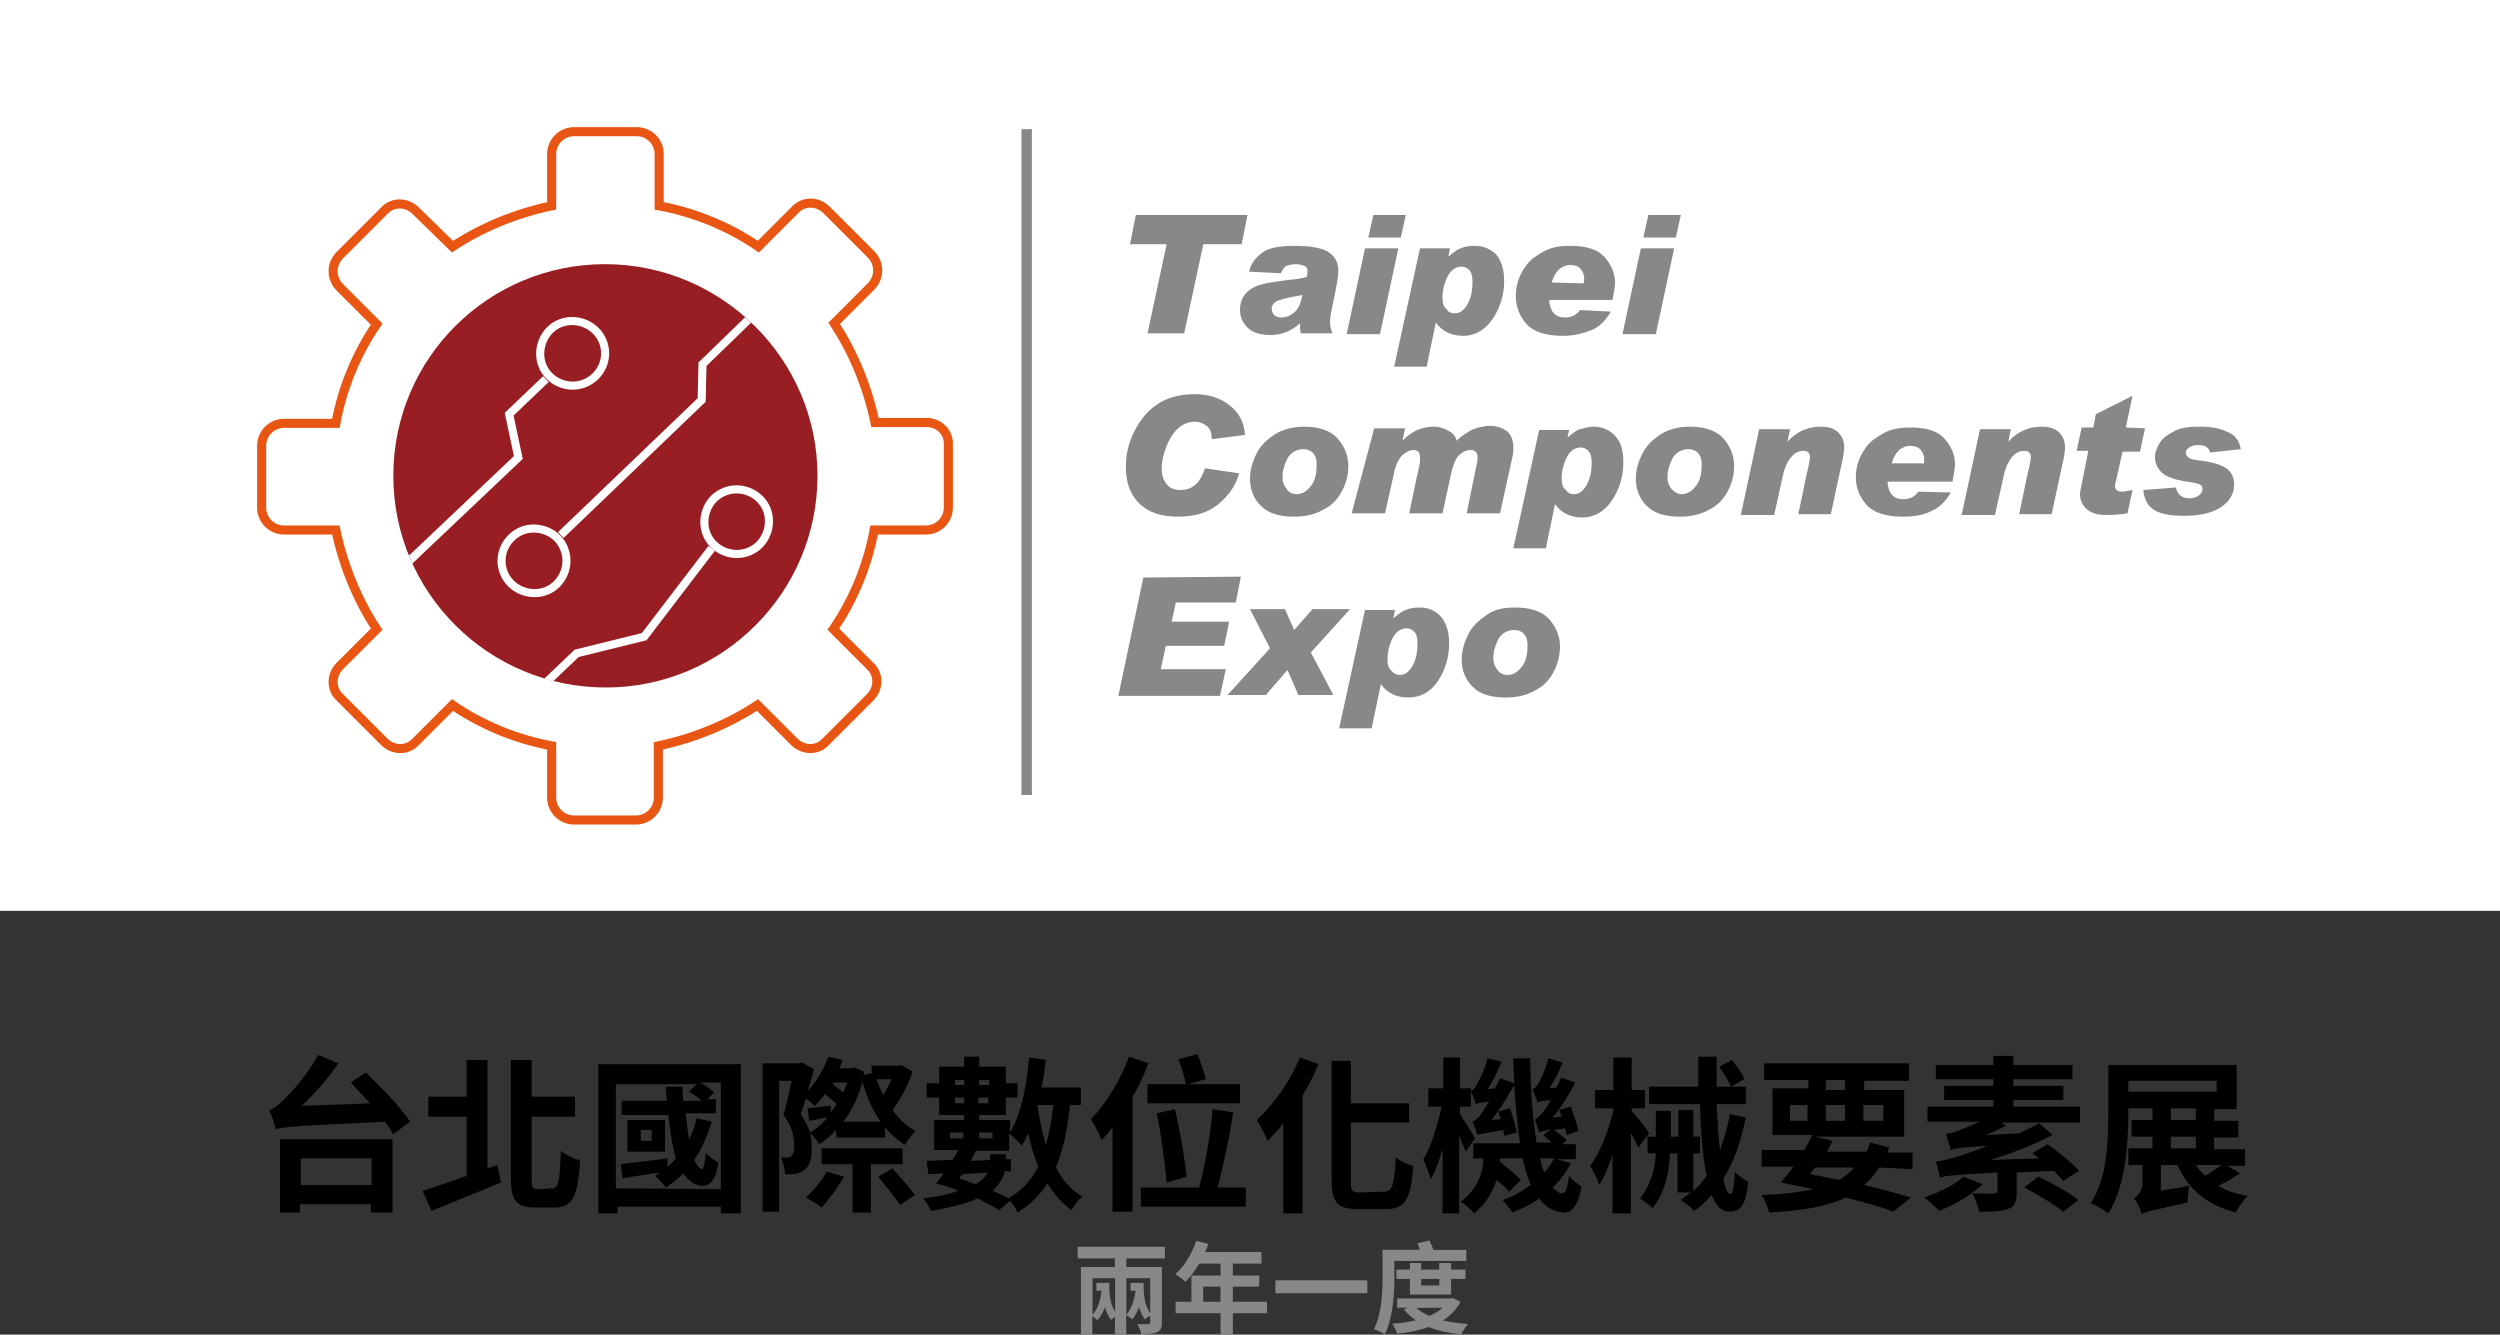 <?xml version="1.0" encoding="UTF-8"?>
<svg id="_圖層_1" data-name="圖層 1" xmlns="http://www.w3.org/2000/svg" xmlns:xlink="http://www.w3.org/1999/xlink" viewBox="0 0 300 160.15">
  <rect x="0" y="0" width="300" height="160.15" fill="#333333" stroke="none"/>
  <defs>
    <style>
      .cls-1 {
        fill: #fff;
      }

      .cls-2 {
        fill: #991e23;
      }

      .cls-3, .cls-4, .cls-5, .cls-6, .cls-7 {
        fill: none;
      }

      .cls-4 {
        clip-path: url(#clippath);
      }

      .cls-5 {
        stroke: #e95513;
        stroke-width: 1.09px;
      }

      .cls-5, .cls-6, .cls-7 {
        stroke-miterlimit: 10;
      }

      .cls-6 {
        stroke: #888;
        stroke-width: 1.25px;
      }

      .cls-7 {
        stroke: #fff;
        stroke-width: .97px;
      }

      .cls-8 {
        fill: #888;
      }
    </style>
    <clipPath id="clippath">
      <circle class="cls-3" cx="72.6" cy="57.1" r="25.4"/>
    </clipPath>
  </defs>
  <rect class="cls-1" width="300" height="109.3"/>
  <g>
    <path d="m43.9,128.7c1.8,1.7,4.2,4.2,5.3,5.9l-2,1.5c-.3-.4-.6-1-1-1.5-10.6.5-12,.6-13.1.9-.1-.5-.5-1.7-.8-2.3.5-.1,1-.5,1.7-1.2.7-.6,2.9-3,4.2-5.4l2.4,1c-1.3,1.9-2.8,3.6-4.4,5.1l8.2-.3c-.8-.9-1.6-1.7-2.3-2.5l1.8-1.2Zm-10.3,8h13.5v8.8h-2.6v-1h-8.5v1h-2.4v-8.8Zm2.5,2.3v3.2h8.5v-3.2h-8.5Z"/>
    <path d="m59.7,139.8l.4,2.1c-2.8,1.2-5.9,2.4-8.3,3.4l-1.1-2.4h0c1.4-.4,3.3-1.1,5.3-1.8v-7.1h-4.6v-2.4h4.6v-4.4h2.5v13l1.2-.4Zm6.6,2.8c.7,0,.9-.9,1-4.5.6.5,1.6,1,2.3,1.1-.2,4.1-.8,5.7-3,5.7h-2.4c-2.2,0-2.9-.8-2.9-3.6v-14.1h2.5v4.4h5.2v2.4h-5.2v7.4c0,1.1.1,1.3.8,1.3l1.7-.1h0Z"/>
    <path d="m88.9,127.7v17.9h-2.4v-.8h-12.4v.8h-2.3v-17.9h17.1Zm-2.4,15v-12.8h-2.5c.6.3,1.3.8,1.7,1.2l-.8.8h1v1.7h-3.6c.1,1.1.2,2.2.4,3.1.4-.8.7-1.6.9-2.5l1.8.4c-.5,1.7-1.2,3.3-2.1,4.6.3.6.6,1,.9,1.1.2.1.4-.7.5-1.9.4.4,1.1.9,1.5,1.1-.3,2.5-1.4,3.2-2.7,2.6-.6-.2-1.1-.7-1.5-1.3-.6.6-1.3,1.2-2.1,1.7-.3-.4-.9-1.1-1.3-1.4.2-.1.4-.3.6-.4-1.6.2-3.2.5-4.5.7l-.2-1.7c1.5-.2,3.5-.4,5.6-.7v1c.4-.3.7-.6,1-1-.4-1.4-.7-3.3-.9-5.2h-5.6v-1.7h5.4c0-.6-.1-1.1-.1-1.7h2c0,.6,0,1.1.1,1.7h2.2c-.4-.4-1-.8-1.5-1.1l.9-.9h-9.7v12.5l12.6.1h0Zm-6.7-4.5h-4.5v-3.8h4.5v3.8Zm-1.6-2.6h-1.3v1.3h1.3v-1.3Z"/>
    <path d="m100.3,135.6c-.6.7-1.3,1.3-2,1.7-.2-.4-.8-1-1.1-1.4.2.7.2,1.3.2,1.9,0,1.3-.2,2.1-.9,2.6-.3.2-.6.4-1.1.5h-1.2c0-.5-.2-1.4-.5-2h.8c.2,0,.4,0,.5-.2.2-.2.3-.6.3-1.2,0-1-.2-2.3-1.3-3.7.4-1.2.7-2.8,1-4.1h-1.5v15.7h-2v-17.8h4.4l.3-.1,1.5.8c-.2.8-.5,1.7-.8,2.6,1.1-1.1,1.9-2.5,2.5-4.1l1.7.4c-.1.3-.2.7-.4,1h1.5l.3-.1,1.2.5-.1.4,1-.2v-.9h3.2l.4-.1,1.3.8c-.5,1.6-1.5,3.4-2.4,4.6.8,1.1,1.7,2,2.8,2.5-.4.4-1,1.1-1.3,1.7-.9-.6-1.7-1.3-2.4-2.1v1.2h-5.8l-.1-.9h0Zm-.6-2.1c.2-.3.5-.7.7-1-.4-.4-.9-.8-1.4-1.2-.4.5-.8,1-1.2,1.4-.2-.2-.7-.6-1.1-.9-.2.7-.4,1.3-.6,1.9.5.8.9,1.5,1.1,2.2.8-.4,1.5-1.1,2.1-1.8-.8.1-1.4.3-2.2.4l-.2-1.5c.8-.1,1.7-.2,2.8-.3v.8Zm1.6,7.7c-.7,1.2-1.8,2.7-2.7,3.7-.5-.4-1.4-.9-1.9-1.2.9-.8,1.9-2,2.5-3.1l2.1.6Zm3.2-1.5v5.8h-2.2v-5.8h-3.7v-1.9h9.7v1.9h-3.8Zm-4.5-9.8l-.1.2c.4.3.9.7,1.3,1,.2-.4.3-.8.5-1.2h-1.7Zm5.7,4.7c-1-1.3-1.7-3-2.2-4.8-.5,1.9-1.3,3.5-2.3,4.8h4.5Zm-.5-5.1c.2.7.5,1.3.8,1.9.4-.6.7-1.3,1-1.9h-1.8Zm1.9,10.7c.9,1,2.1,2.4,2.7,3.2l-1.8,1.2c-.5-.9-1.8-2.3-2.6-3.4l1.7-1Z"/>
    <path d="m128.4,132.6c-.3,2.9-.8,5.4-1.7,7.5.8,1.5,1.8,2.7,3.2,3.5-.5.3-1,1.1-1.3,1.6-1.2-.8-2.1-1.9-2.9-3.2-.9,1.4-2.1,2.6-3.6,3.5-.1-.3-.5-1-.9-1.4l-1.3,1.1c-.7-.4-1.6-.9-2.6-1.4-1.3.6-3.1,1.1-5.6,1.5-.2-.5-.6-1.1-.9-1.5,1.8-.2,3.1-.5,4.2-.9-.9-.4-1.8-.7-2.7-.9.3-.3.6-.7.9-1.2l-1.8.1-.2-1.6c.9,0,1.9-.1,3.1-.1.3-.4.5-.8.7-1.2h-2.9v-3.6h3.6v-.6h-3v-2.1h-1.5v-1.7h1.5v-2h3v-1.2h1.8v1.2h3.2v2h1.4v1.7h-1.4v2.1h-3.2v.6h3.7v1.5c1.3-2.1,2-5.5,2.3-9l2,.3c-.1,1.1-.3,2.2-.5,3.3h4.7v2.1h-1.3Zm-14.4,4h1.6v-.7h-1.6v.7Zm.6-7v.6h1.1v-.6h-1.1Zm1.1,2.8v-.7h-1.1v.7h1.1Zm-.6,9c.7.2,1.3.5,2,.7.7-.4,1.2-.9,1.4-1.4l-3,.2-.4.5Zm5.5-.9c-.2.8-.6,1.6-1.5,2.4.7.3,1.4.6,1.9.9,1.6-.9,2.8-2.2,3.6-3.8-.5-1.2-.9-2.5-1.2-4-.2.5-.5,1-.8,1.5-.3-.4-1-1.1-1.5-1.5v2.1h-4l-.6,1.2,2.3-.1v-.7h1.9v.6h.6v1.5l-.7-.1Zm-3.1-10.9v.6h1.2v-.6h-1.2Zm1.1,2.8v-.7h-1.2v.7h1.2Zm-1.1,3.5v.7h1.6v-.7h-1.6Zm7-3.3c.2,1.7.6,3.3,1,4.8.4-1.4.7-3,.9-4.8h-1.9Z"/>
    <path d="m137.8,127.6c-.5,1.4-1.1,2.7-1.9,4v13.8h-2.4v-10.1c-.4.5-.8,1-1.3,1.5-.2-.6-.9-1.9-1.3-2.5,1.8-1.8,3.5-4.6,4.6-7.5l2.3.8Zm11.7,14.9v2.3h-12.6v-2.3h7c.7-2.6,1.4-6.5,1.6-9.4l2.5.4c-.5,3-1.2,6.5-1.9,9h3.4Zm-7.2-12.3c-.1-.9-.5-2.1-.9-3.1l2.3-.6c.4,1,.8,2.2,1,3l-2.1.6h6.2v2.3h-11.1v-2.3h4.6v.1Zm-2.3,11.7c-.2-2.1-.6-5.6-1.2-8.3l2.2-.5c.6,2.6,1.2,6.1,1.4,8.1l-2.4.7Z"/>
    <path d="m158.2,127.7c-.5,1.3-1.2,2.6-1.9,3.8v14.1h-2.3v-10.8c-.6.8-1.3,1.5-1.9,2.1-.2-.6-.9-1.9-1.3-2.5,2-1.8,4-4.6,5.2-7.5l2.2.8Zm7.9,15.3c1,0,1.2-.8,1.4-4.1.5.4,1.5.9,2.1,1-.3,3.9-.9,5.2-3.3,5.2h-3.3c-2.5,0-3.2-.8-3.2-3.5v-14.3h2.3v5.1h7v2.3h-7v7c0,1.2.1,1.4,1.1,1.4l2.9-.1h0Z"/>
    <path d="m175.9,138.2c-.2-.5-.5-1.2-.8-1.9v9.3h-2v-7.7c-.4,1.4-.9,2.7-1.4,3.6-.2-.7-.6-1.7-.9-2.4.9-1.4,1.7-4,2.2-6.3h-1.6v-2.2h1.8v-3.7h2v3.7h1.3v2.2h-1.3v.9c.4.6,1.6,2.5,1.8,2.9l-1.1,1.6Zm12.6,1.4c-.6,1.1-1.3,2.1-2.2,2.9.4.4.8.7,1.2.7s.6-.7.8-2.1c.3.5,1.1,1,1.5,1.3-.5,2.5-1.3,3.2-2.2,3.1-1.2-.1-2.2-.7-2.9-1.7-.9.7-2,1.2-3.2,1.7-.3-.4-.8-1.1-1.2-1.5,1.3-.4,2.4-1.1,3.4-1.8-.4-.9-.7-2-1-3.2h-2.7v.4c.8.7,2,1.6,2.5,2.2l-1.4,1.4c-.3-.4-.9-.9-1.5-1.4-.5,1.4-1.3,2.9-2.7,4-.3-.4-1.1-1.1-1.6-1.4,2.1-1.6,2.7-3.6,2.7-5.2h-1.2v-1.8h5.6c-.3-2-.5-4.4-.7-7-.8,1.5-1.8,3-2.7,4.2l1.1-.1c-.1-.3-.2-.6-.3-.9l1.4-.4c.3.9.7,2.1.8,2.9l-1.5.4c0-.2-.1-.4-.1-.7-2.4.4-2.9.5-3.1.6-.1-.3-.4-1.2-.6-1.6.3-.1.7-.4,1-.9.2-.2.5-.8,1-1.5-1.1.1-1.4.2-1.6.3-.1-.4-.4-1.2-.6-1.6.3-.1.5-.3.7-.7s1-1.8,1.3-3.2l1.7.4c-.5,1.2-1.1,2.4-1.7,3.3l.9-.1c.2-.4.4-.8.6-1.2l1.7.6c0-1-.1-2-.1-3h2c.1,3.9.3,7.4.8,10.1h1.8c-.3-.3-.7-.6-1-.9l.9-.7c-.9.2-1.2.3-1.4.4-.1-.3-.4-1.2-.5-1.6.3-.1.6-.4,1-.9.2-.2.5-.7.9-1.4-1,.1-1.4.2-1.6.3-.1-.4-.4-1.1-.6-1.6.3-.1.5-.3.7-.7.2-.3.9-1.7,1.2-3l1.7.5c-.4,1.1-1,2.2-1.6,3.1l.9-.1c.2-.4.4-.8.5-1.2l1.7.6c-.7,1.5-1.7,3-2.7,4.2l1.1-.1c-.1-.3-.2-.6-.3-.8l1.4-.4c.3.9.8,2.2.9,2.9l-1.4.5c0-.2-.1-.5-.2-.8-.5.1-.9.1-1.3.2.5.4,1.2.9,1.5,1.2l-.5.5h1.6v1.8h-2.3l1.7.5Zm-3.7-.6c.2.7.3,1.2.5,1.7.5-.5.9-1.1,1.2-1.7h-1.7Z"/>
    <path d="m196.6,137.7c-.2-.4-.5-1.1-.9-1.7v9.6h-2.2v-7c-.5,1.4-1,2.7-1.6,3.6-.2-.7-.7-1.7-1.1-2.3,1.2-1.5,2.2-4.2,2.8-6.6v-.3h-2.2v-2.2h2.2v-3.9h2.2v3.9h1.6v2.2h-1.6v.3c.5.5,1.8,2.2,2.1,2.7l-1.3,1.7Zm12.9-3.6c-.6,2.9-1.4,5.3-2.7,7.3.2,1.2.5,1.9.9,1.9.2,0,.4-.9.5-2.7.4.5,1.1,1,1.6,1.2-.3,2.8-.9,3.6-2.3,3.6-.9,0-1.6-.7-2.1-2-.6.7-1.3,1.4-2.1,1.9-.3-.3-1.1-1-1.6-1.3.4-.3.8-.6,1.2-.9h-1.6v-4.7h-.9c-.1,2.3-.6,4.7-2.1,6.6-.3-.4-1.1-.9-1.5-1.2,1.3-1.6,1.8-3.5,1.9-5.4h-1v-2h1v-3.1h1.8v3.1h.9v-3.2h1.8v3.2h.8v2h-.8v4.5c.6-.5,1.1-1.1,1.6-1.8-.5-2.3-.7-5.3-.8-8.6h-6.1v-2.1h5.9v-3.6h2.2v3.6h3.5v2.1h-3.5c.1,2,.2,3.9.4,5.5.5-1.3.9-2.8,1.2-4.3l1.9.4Zm-1.7-6.9c.6.7,1.3,1.6,1.5,2.3l-1.6.9c-.2-.6-.9-1.7-1.4-2.4l1.5-.8Z"/>
    <path d="m225.5,140.1c-.5.8-1.1,1.5-1.8,2.1,2.1.5,4,1,5.6,1.5l-2.1,1.7c-1.5-.6-3.5-1.1-5.7-1.7-2.3,1.1-5.3,1.6-9.2,1.8-.2-.7-.5-1.5-.9-2.1,2.4-.1,4.5-.3,6.2-.7-1.3-.3-2.6-.5-3.9-.8.5-.6,1-1.2,1.5-1.9h-3.8v-2h5.1c.4-.6.7-1.2,1-1.8h-4.8v-5.6h4.3v-1h-5.3v-2h17.4v2.1h-5.4v1.1h4.8v5.6h-10.7l2.1.5c-.2.4-.4.9-.7,1.3h4.8c.2-.4.3-.7.4-1.1l2.3.6c-.1.2-.1.4-.2.6h3v2l-4-.2h0Zm-10.7-5.6h2.1v-1.9h-2.1v1.9Zm3,5.6c-.2.3-.4.5-.6.8,1.2.2,2.4.5,3.5.7.7-.4,1.3-.9,1.8-1.5h-4.7Zm1.3-9.3h2.3v-1.2h-2.3v1.2Zm2.3,3.7v-1.9h-2.3v1.9h2.3Zm2.2-1.9v1.9h2.4v-1.9h-2.4Z"/>
    <path d="m237.9,142.1c-1.3,1.3-3.4,2.5-5.2,3.2-.4-.4-1.3-1.3-1.8-1.6,1.7-.6,3.7-1.5,4.7-2.5l2.3.9Zm11.7-7.4h-9.4l.5.4c-.8.4-1.6.8-2.4,1.1l4-.2c.8-.4,1.7-.8,2.4-1.2l1.6,1.4c-2.3,1.2-4.9,2.2-7.4,3l5.8-.2c-.3-.2-.6-.4-.8-.6l1.8-1.1c1.3.9,3,2.3,3.8,3.2l-1.9,1.2c-.3-.3-.7-.7-1.1-1.2l-4.5.2v2.4c0,1.1-.2,1.7-1.1,2-.8.3-1.9.3-3.4.3-.1-.7-.5-1.6-.8-2.2,1,0,2.2.1,2.6,0,.3,0,.4-.1.4-.3v-2.2c-5.4.3-6.3.4-6.9.6-.1-.4-.3-1.4-.5-1.9.8-.1,1.6-.3,2.9-.7.6-.2,1.8-.6,3.3-1.2-3.4.2-4,.3-4.4.5-.1-.4-.4-1.3-.6-1.9.5-.1.9-.2,1.5-.4.4-.2,1.5-.6,2.6-1.1h-6.3v-1.8h7.9v-.8h-5.9v-1.7h5.9v-.8h-6.9v-1.7h6.9v-1.1h2.4v1.1h7.1v1.7h-7.1v.8h6v1.7h-6v.8h8v1.9h0Zm-5,6.5c1.5.7,3.7,1.9,4.8,2.8l-1.8,1.4c-1-.8-3.1-2.1-4.7-2.9l1.7-1.3Z"/>
    <path d="m268.8,140.8c-.8.5-1.7,1.1-2.6,1.5,1,.6,2.2,1,3.5,1.2-.5.5-1.1,1.4-1.4,2-3.5-.9-5.7-2.8-7-5.7h-2v3.1l3.4-.6c-.1.6-.2,1.5-.2,2-4.4,1-5.1,1.1-5.5,1.4h0c-.1-.6-.6-1.5-.9-1.9.4-.3,1-.8,1-1.9v-2.1h-1.7v-2h2.9v-1.4h-2.5v-2h2.5v-1.4h-2.9v.6c0,3.5-.3,8.7-2.4,12-.5-.4-1.5-1-2.1-1.2,2-3.1,2.1-7.6,2.1-10.7v-5.9h15.4v5.3h-2.7v1.4h2.9v2h-2.9v1.4h3.7v2h-2.1l1.5.9Zm-13.4-9.8h10.6v-1.3h-10.6v1.3Zm5.1,3.4h3v-1.4h-3v1.4Zm0,3.4h3v-1.4h-3v1.4Zm3,2c.3.5.7.9,1.1,1.3.7-.4,1.4-.9,2-1.3h-3.1Z"/>
  </g>
  <g>
    <g>
      <path class="cls-5" d="m111.2,50.7h-6.2c-.9-4.3-2.6-8.4-4.9-11.9l4.4-4.4c1.1-1.1,1.1-2.8,0-3.9l-5.3-5.3c-1.1-1.1-2.8-1.1-3.8,0l-4.4,4.4c-3.5-2.4-7.6-4.1-11.9-4.9v-6.2c0-1.5-1.2-2.7-2.7-2.7h-7.5c-1.5,0-2.7,1.2-2.7,2.7v6.2c-4.3.9-8.4,2.6-11.9,4.9l-4.4-4.3c-1.1-1.1-2.8-1.1-3.8,0l-5.3,5.3c-1.1,1.1-1.1,2.8,0,3.9l4.4,4.4c-2.4,3.5-4.1,7.6-4.9,11.9h-6.2c-1.5,0-2.7,1.2-2.7,2.7v7.4c0,1.5,1.2,2.7,2.7,2.7h6.2c.9,4.3,2.6,8.4,4.9,11.9l-4.4,4.4c-1.1,1.1-1.1,2.8,0,3.8l5.3,5.3c1.1,1.1,2.8,1.1,3.8,0l4.4-4.4c3.5,2.4,7.6,4.1,11.9,4.9v6.2c0,1.5,1.2,2.7,2.7,2.7h7.4c1.5,0,2.7-1.2,2.7-2.7v-6.2c4.3-.9,8.4-2.6,11.9-4.9l4.4,4.4c1.1,1.1,2.8,1.1,3.8,0l5.3-5.3c1.1-1.1,1.1-2.8,0-3.8l-4.4-4.4c2.4-3.5,4.1-7.6,4.9-11.9h6.2c1.5,0,2.7-1.2,2.7-2.7v-7.5c.1-1.5-1.1-2.7-2.6-2.7h0Z"/>
      <g>
        <path id="SVGID" class="cls-2" d="m98.1,57.1c0,14-11.4,25.4-25.4,25.4s-25.5-11.3-25.5-25.4,11.4-25.4,25.4-25.4,25.5,11.4,25.5,25.4Z"/>
        <g class="cls-4">
          <g>
            <path class="cls-7" d="m71.4,45.2c-1.6,1.5-4,1.4-5.5-.1s-1.4-4,.1-5.5,4-1.4,5.5.1,1.5,4-.1,5.5Z"/>
            <path class="cls-7" d="m91.1,65.4c-1.6,1.5-4,1.4-5.5-.1s-1.4-4,.1-5.5c1.6-1.5,4-1.4,5.5.1,1.5,1.5,1.4,4-.1,5.5Z"/>
            <path class="cls-7" d="m61.4,64.5c1.5-1.5,4-1.4,5.5.1,1.5,1.6,1.4,4-.1,5.5s-4,1.4-5.5-.1-1.5-4,.1-5.5Z"/>
            <polyline class="cls-7" points="65.5 45.5 61.1 49.7 62.2 54.9 44.9 71.3"/>
            <polyline class="cls-7" points="67.3 64.2 84.2 48 84.3 43.7 100.6 27.9"/>
            <polyline class="cls-7" points="85.4 65.8 77.3 76.4 69.2 78.4 62.9 84.4"/>
          </g>
        </g>
      </g>
    </g>
    <line class="cls-6" x1="123.2" y1="15.5" x2="123.2" y2="95.4"/>
    <g>
      <path class="cls-8" d="m149.7,25.8l-.7,3.5h-4.6l-2.3,10.7h-4.4l2.3-10.7h-4.4l.7-3.5s13.4,0,13.4,0Z"/>
      <path class="cls-8" d="m149.9,32.6c.2-1,.8-1.7,1.6-2.3.8-.6,2.2-.8,3.9-.8,2,0,3.4.3,4.1.8.7.5,1.1,1.2,1.1,2.2,0,.7-.2,1.7-.5,3.2-.3,1.4-.5,2.4-.5,2.9s.1.9.3,1.4h-3.8c-.1-.4-.1-.8-.1-1.2-1,.9-2.2,1.4-3.5,1.4s-2.2-.3-2.8-.9-.9-1.3-.9-2.1c0-.9.3-1.6.8-2.1s1.1-.8,1.9-1c.7-.2,1.8-.3,3-.5,1.1-.1,1.9-.2,2.3-.4.1-.3.1-.5.1-.7,0-.3-.1-.5-.4-.6-.3-.1-.6-.2-1-.2s-.8.1-1.1.2c-.3.1-.5.5-.7.9l-3.8-.2Zm6.4,2.8c-1.8.3-2.9.6-3.2.8s-.5.5-.5.8.1.6.3.8.5.3.9.3c.5,0,1-.2,1.5-.6s.8-1.1,1-2.1Z"/>
      <path class="cls-8" d="m167.8,29.8l-2.2,10.3h-4l2.2-10.3c.1,0,4,0,4,0Zm.9-4l-.6,2.7h-3.9l.6-2.7h3.9Z"/>
      <path class="cls-8" d="m173.8,30.8c.6-.5,1.1-.9,1.5-1,.4-.2,1-.3,1.6-.3,1.2,0,2,.4,2.7,1.1.6.8.9,1.8.9,3.1,0,1.7-.5,3.3-1.4,4.6s-2.1,2-3.5,2-2.5-.5-3.3-1.6l-1.1,5.3h-3.9l3.1-14.2h3.6l-.2,1h0Zm.8,6.8c.6,0,1.1-.4,1.5-1.1.4-.7.6-1.6.6-2.7,0-.6-.1-1.1-.4-1.4-.3-.3-.6-.4-.9-.4-.7,0-1.3.4-1.7,1.2s-.6,1.7-.6,2.5c0,.6.1,1.1.5,1.4.2.4.6.5,1,.5Z"/>
      <path class="cls-8" d="m193.3,37.4c-.6,1-1.3,1.8-2.3,2.2s-2.1.7-3.5.7c-2,0-3.5-.5-4.3-1.4s-1.3-2-1.3-3.4c0-.9.2-1.8.6-2.6.4-.8.9-1.5,1.6-2,.7-.5,1.4-.9,2-1.1s1.4-.3,2.3-.3c1.9,0,3.3.4,4.1,1.3s1.3,1.9,1.3,3.1c0,.4-.1,1.1-.3,2.1h-7.6c.1,1.4.7,2.1,1.9,2.1.8,0,1.4-.3,1.8-.9l3.7.2Zm-3.3-3.4c.1-.1.1-.3.1-.6,0-.5-.2-.9-.5-1.2s-.7-.4-1.2-.4-.9.2-1.3.5c-.4.4-.7.9-.9,1.6l3.8.1h0Z"/>
      <path class="cls-8" d="m200.9,29.8l-2.2,10.3h-4l2.2-10.3s4,0,4,0Zm.8-4l-.6,2.7h-3.9l.6-2.7h3.9Z"/>
      <path class="cls-8" d="m149.4,52.2l-4,.5v-.1c0-.7-.2-1.2-.6-1.5-.4-.3-.9-.5-1.4-.5-.6,0-1.3.2-1.9.7-.6.5-1.1,1.2-1.5,2.2s-.6,1.9-.6,2.8c0,.7.2,1.3.6,1.8.4.5.9.7,1.7.7.7,0,1.2-.2,1.7-.6.5-.4.9-1.1,1.2-2l4.1.6c-.4,1.5-1.3,2.7-2.5,3.7s-2.8,1.5-4.8,1.5c-2.1,0-3.6-.5-4.7-1.6s-1.6-2.5-1.6-4.4c0-1.4.3-2.8,1-4.2s1.6-2.5,2.8-3.3,2.7-1.2,4.4-1.2c1.8,0,3.2.5,4.2,1.3,1.2.9,1.8,2.1,1.9,3.6Z"/>
      <path class="cls-8" d="m156.5,51.2c1.8,0,3.2.5,4,1.4s1.3,2,1.3,3.3c0,1-.2,1.9-.7,2.9s-1.2,1.8-2.2,2.3c-1,.6-2.2.9-3.6.9-1.8,0-3.1-.4-4-1.3-.9-.9-1.3-2-1.3-3.3,0-1,.3-2,.8-3s1.3-1.7,2.2-2.3c1-.6,2.2-.9,3.5-.9Zm-.9,8.1c.7,0,1.3-.4,1.8-1.1s.6-1.6.6-2.5c0-.7-.2-1.1-.5-1.4-.3-.3-.7-.4-1.1-.4-.8,0-1.5.4-1.9,1.1-.4.8-.6,1.5-.6,2.3,0,.6.2,1,.5,1.4s.7.6,1.2.6Z"/>
      <path class="cls-8" d="m174.8,52.9c.7-.7,1.4-1.1,2-1.4.6-.2,1.3-.4,2-.4.9,0,1.6.3,2.1.7.5.5.7,1.1.7,1.8,0,.4,0,.8-.1,1.2l-1.5,6.8h-4l.9-4.4c.2-1.1.4-1.8.4-2v-.4c0-.5-.3-.8-.8-.8-.6,0-1.1.3-1.5.7-.4.5-.7,1.3-.9,2.3l-1,4.6h-4l.9-4.3c.3-1.2.4-1.8.4-2v-.5c0-.5-.3-.8-.8-.8-.4,0-.8.2-1.3.6-.4.4-.8,1.1-1,2.1l-1.1,4.9h-4l2.7-10.2h3.7l-.3,1.5h0c1.1-1.2,2.4-1.7,3.8-1.7.6,0,1.2.2,1.7.5.5.2.9.7,1,1.2Z"/>
      <path class="cls-8" d="m188.1,52.5c.6-.5,1.1-.9,1.5-1s1-.3,1.6-.3c1.1,0,2,.4,2.7,1.2s.9,1.8.9,3.1c0,1.7-.5,3.3-1.4,4.6s-2.1,2-3.5,2-2.5-.5-3.3-1.6l-1.1,5.3h-3.9l3.1-14.2h3.6l-.2.9h0Zm.8,6.8c.6,0,1.1-.4,1.5-1.1.4-.7.6-1.6.6-2.7,0-.6-.1-1.1-.4-1.4-.3-.3-.6-.4-.9-.4-.7,0-1.3.4-1.7,1.2s-.6,1.7-.6,2.5c0,.6.1,1.1.5,1.4.3.4.6.5,1,.5Z"/>
      <path class="cls-8" d="m202.8,51.2c1.8,0,3.2.5,4,1.4s1.3,2,1.3,3.3c0,1-.2,1.9-.7,2.9s-1.2,1.8-2.2,2.3c-1,.6-2.2.9-3.6.9-1.8,0-3.1-.4-4-1.3-.9-.9-1.3-2-1.3-3.3,0-1,.3-2,.8-3s1.3-1.7,2.2-2.3c1-.6,2.1-.9,3.5-.9Zm-1,8.1c.7,0,1.3-.4,1.8-1.1s.6-1.6.6-2.5c0-.7-.2-1.1-.5-1.4s-.7-.4-1.1-.4c-.8,0-1.5.4-1.9,1.1-.4.8-.6,1.5-.6,2.3,0,.6.2,1,.5,1.4.4.4.8.6,1.2.6Z"/>
      <path class="cls-8" d="m214.5,53c1.1-1.2,2.4-1.8,4-1.8.9,0,1.6.2,2.1.7s.7,1.1.7,1.8c0,.4-.1,1.2-.4,2.4l-1.2,5.6h-3.9l1-4.8c.3-1.2.4-1.8.4-2,0-.6-.3-.8-.8-.8-.6,0-1.1.3-1.5.8s-.8,1.3-1,2.4l-1,4.5h-4l2.2-10.3h3.7l-.3,1.5h0Z"/>
      <path class="cls-8" d="m234.1,59.1c-.6,1-1.3,1.8-2.3,2.2-.9.5-2.1.7-3.5.7-2,0-3.5-.5-4.3-1.4s-1.3-2-1.3-3.3c0-.9.2-1.8.6-2.6.4-.8.9-1.5,1.6-2,.7-.5,1.4-.9,2-1.1.7-.2,1.4-.3,2.3-.3,1.9,0,3.3.4,4.1,1.3s1.3,1.9,1.3,3.1c0,.4-.1,1.1-.3,2.1h-7.8c.1,1.4.7,2.1,1.9,2.1.8,0,1.4-.3,1.8-.9l3.9.1Zm-3.3-3.4c.1-.1.1-.3.1-.6,0-.5-.2-.9-.5-1.2s-.7-.4-1.2-.4-.9.2-1.3.5c-.4.4-.7.9-.9,1.6h3.8v.1h0Z"/>
      <path class="cls-8" d="m241,53c1.1-1.2,2.4-1.8,4-1.8.9,0,1.6.2,2.1.7s.7,1.1.7,1.8c0,.4-.1,1.2-.4,2.4l-1.2,5.6h-3.9l1-4.8c.3-1.2.4-1.8.4-2,0-.6-.3-.8-.8-.8-.6,0-1.1.3-1.5.8s-.8,1.3-1,2.4l-1,4.5h-4l2.2-10.3h3.7l-.3,1.5h0Z"/>
      <path class="cls-8" d="m257.4,51.4l-.6,2.8h-2.1l-.8,3.6c-.1.2-.1.3-.1.5,0,.5.3.7.9.7.2,0,.6-.1,1.2-.2l-.6,2.8c-1.2.2-2.1.2-2.6.2-1.1,0-1.9-.3-2.4-.8s-.7-1.1-.7-1.7c0-.2.1-.8.3-1.7l.7-3.5h-1.4l.6-2.8h1.4l.3-1.6,4.4-2.2-.8,3.8,2.3.1h0Z"/>
      <path class="cls-8" d="m268.9,53.9l-3.7.4c-.1-.6-.6-.9-1.4-.9-.5,0-.8.1-1.1.3-.3.2-.4.4-.4.6s.1.4.3.6c.2.2.8.3,1.7.4,1.5.2,2.5.6,3,1s.8,1.1.8,1.8c0,1.1-.5,2-1.5,2.7s-2.5,1.1-4.5,1.1c-1.6,0-2.8-.2-3.6-.7s-1.2-1.3-1.3-2.4l3.9-.3c.2.8.7,1.3,1.6,1.3.4,0,.8-.1,1.1-.3s.5-.5.5-.8-.1-.5-.4-.6-.7-.2-1.4-.3c-1.5-.2-2.6-.6-3.1-1.1s-.8-1.1-.8-1.8c0-.6.2-1.2.6-1.8s1-1,1.8-1.4,1.8-.5,3-.5c1.4,0,2.4.2,3.2.6,1.1.4,1.5,1.1,1.7,2.1Z"/>
      <path class="cls-8" d="m148.9,69.2l-.6,3.1h-7.2l-.5,2.3h6.9l-.6,2.9h-7l-.6,2.8h7.8l-.7,3.2h-12.2l3-14.2,11.7-.1h0Z"/>
      <path class="cls-8" d="m162,73.1l-4.7,5.2,2.7,5.1h-4.2l-1.3-3-2.6,3h-4.6l5.1-5.6-2.4-4.7h4.2l1.1,2.5,2.2-2.5h4.5Z"/>
      <path class="cls-8" d="m167.2,74.2c.6-.5,1.1-.9,1.5-1,.4-.2,1-.3,1.6-.3,1.2,0,2,.4,2.7,1.2.6.8.9,1.8.9,3.1,0,1.7-.5,3.3-1.4,4.6-.9,1.3-2.1,1.9-3.5,1.9s-2.5-.5-3.3-1.6l-1.1,5.3h-3.9l3.1-14.2h3.6l-.2,1h0Zm.8,6.8c.6,0,1.1-.4,1.5-1.1s.6-1.6.6-2.7c0-.6-.1-1.1-.4-1.4-.3-.3-.6-.4-.9-.4-.7,0-1.3.4-1.7,1.2s-.6,1.7-.6,2.5c0,.6.1,1.1.5,1.4.2.3.6.5,1,.5Z"/>
      <path class="cls-8" d="m181.9,72.9c1.8,0,3.2.5,4,1.4s1.3,2,1.3,3.3c0,.9-.2,1.9-.7,2.9s-1.2,1.8-2.2,2.3c-1,.6-2.2.9-3.6.9-1.8,0-3.1-.4-4-1.3s-1.3-2-1.3-3.3c0-1,.3-2,.8-3s1.3-1.7,2.2-2.3c.9-.7,2.1-.9,3.5-.9Zm-1,8.1c.7,0,1.3-.4,1.8-1.1s.6-1.6.6-2.5c0-.7-.2-1.1-.5-1.4s-.7-.4-1.1-.4c-.8,0-1.5.4-1.9,1.1-.4.8-.6,1.5-.6,2.3,0,.6.2,1,.5,1.4s.7.6,1.2.6Z"/>
    </g>
  </g>
  <g>
    <path class="cls-8" d="m135.16,151.01v1.03h4.27v6.64c0,.66-.14.98-.59,1.19-.42.2-1.05.22-1.89.22-.07-.36-.28-.88-.46-1.2.52.02,1.12.02,1.3.01.18-.01.24-.06.24-.23v-.8c-.22.12-.52.32-.64.46-.32-.43-.55-.95-.7-1.49-.22.58-.48,1.09-.82,1.49-.16-.14-.52-.41-.72-.53v2.3h-1.36v-2.11c-.17.13-.36.29-.46.41-.35-.46-.58-.97-.73-1.54-.23.61-.52,1.15-.9,1.57-.12-.13-.42-.36-.62-.49v2.16h-1.37v-8.06h4.08v-1.03h-4.47v-1.4h10.47v1.4h-4.64Zm-2.05,2.93c0,1.24.07,2.46.7,3.49v-4.05h-2.71v4.4c.62-.68.94-1.71,1.09-2.89h-.62v-.95h1.55Zm2.05-.56v4.4c.6-.7.95-1.73,1.12-2.89h-.62v-.95h1.57c0,1.32.07,2.6.8,3.67v-4.23h-2.87Z"/>
    <path class="cls-8" d="m152.04,157.58h-4.1v2.57h-1.47v-2.57h-5.4v-1.37h1.9v-3.15h3.5v-1.43h-2.57c-.49.85-1.07,1.62-1.63,2.18-.28-.24-.89-.72-1.24-.92,1.08-.91,2-2.45,2.52-3.99l1.45.37c-.11.34-.24.66-.4.98h6.78v1.38h-3.44v1.43h3.17v1.33h-3.17v1.82h4.1v1.37Zm-5.58-1.37v-1.82h-2.08v1.82h2.08Z"/>
    <path class="cls-8" d="m164.08,153.64v1.55h-11.03v-1.55h11.03Z"/>
    <path class="cls-8" d="m167.33,153.14c0,2.02-.16,5.01-1.15,6.97-.29-.2-.94-.5-1.31-.61.96-1.85,1.04-4.52,1.04-6.34v-3.19h4.47c-.08-.28-.18-.56-.29-.79l1.45-.32c.17.34.34.74.46,1.12h3.96v1.33h-8.64v1.85Zm7.93,3.09c-.5.94-1.22,1.66-2.11,2.22.91.22,1.92.35,3.01.43-.28.3-.64.88-.82,1.24-1.46-.14-2.76-.42-3.89-.88-1.14.41-2.43.66-3.79.8-.11-.33-.37-.88-.59-1.19,1-.08,1.96-.2,2.83-.42-.55-.37-1.04-.82-1.45-1.31l.48-.19h-1.27v-1.12h6.45l.25-.05.89.46Zm-6.07-.89v-1.87h-1.62v-1.12h1.62v-.79h1.34v.79h2.18v-.79h1.42v.79h1.73v1.12h-1.73v1.87h-4.94Zm.76,1.6c.42.38.96.71,1.58.97.61-.26,1.14-.58,1.58-.97h-3.17Zm.59-3.47v.79h2.18v-.79h-2.18Z"/>
  </g>
</svg>